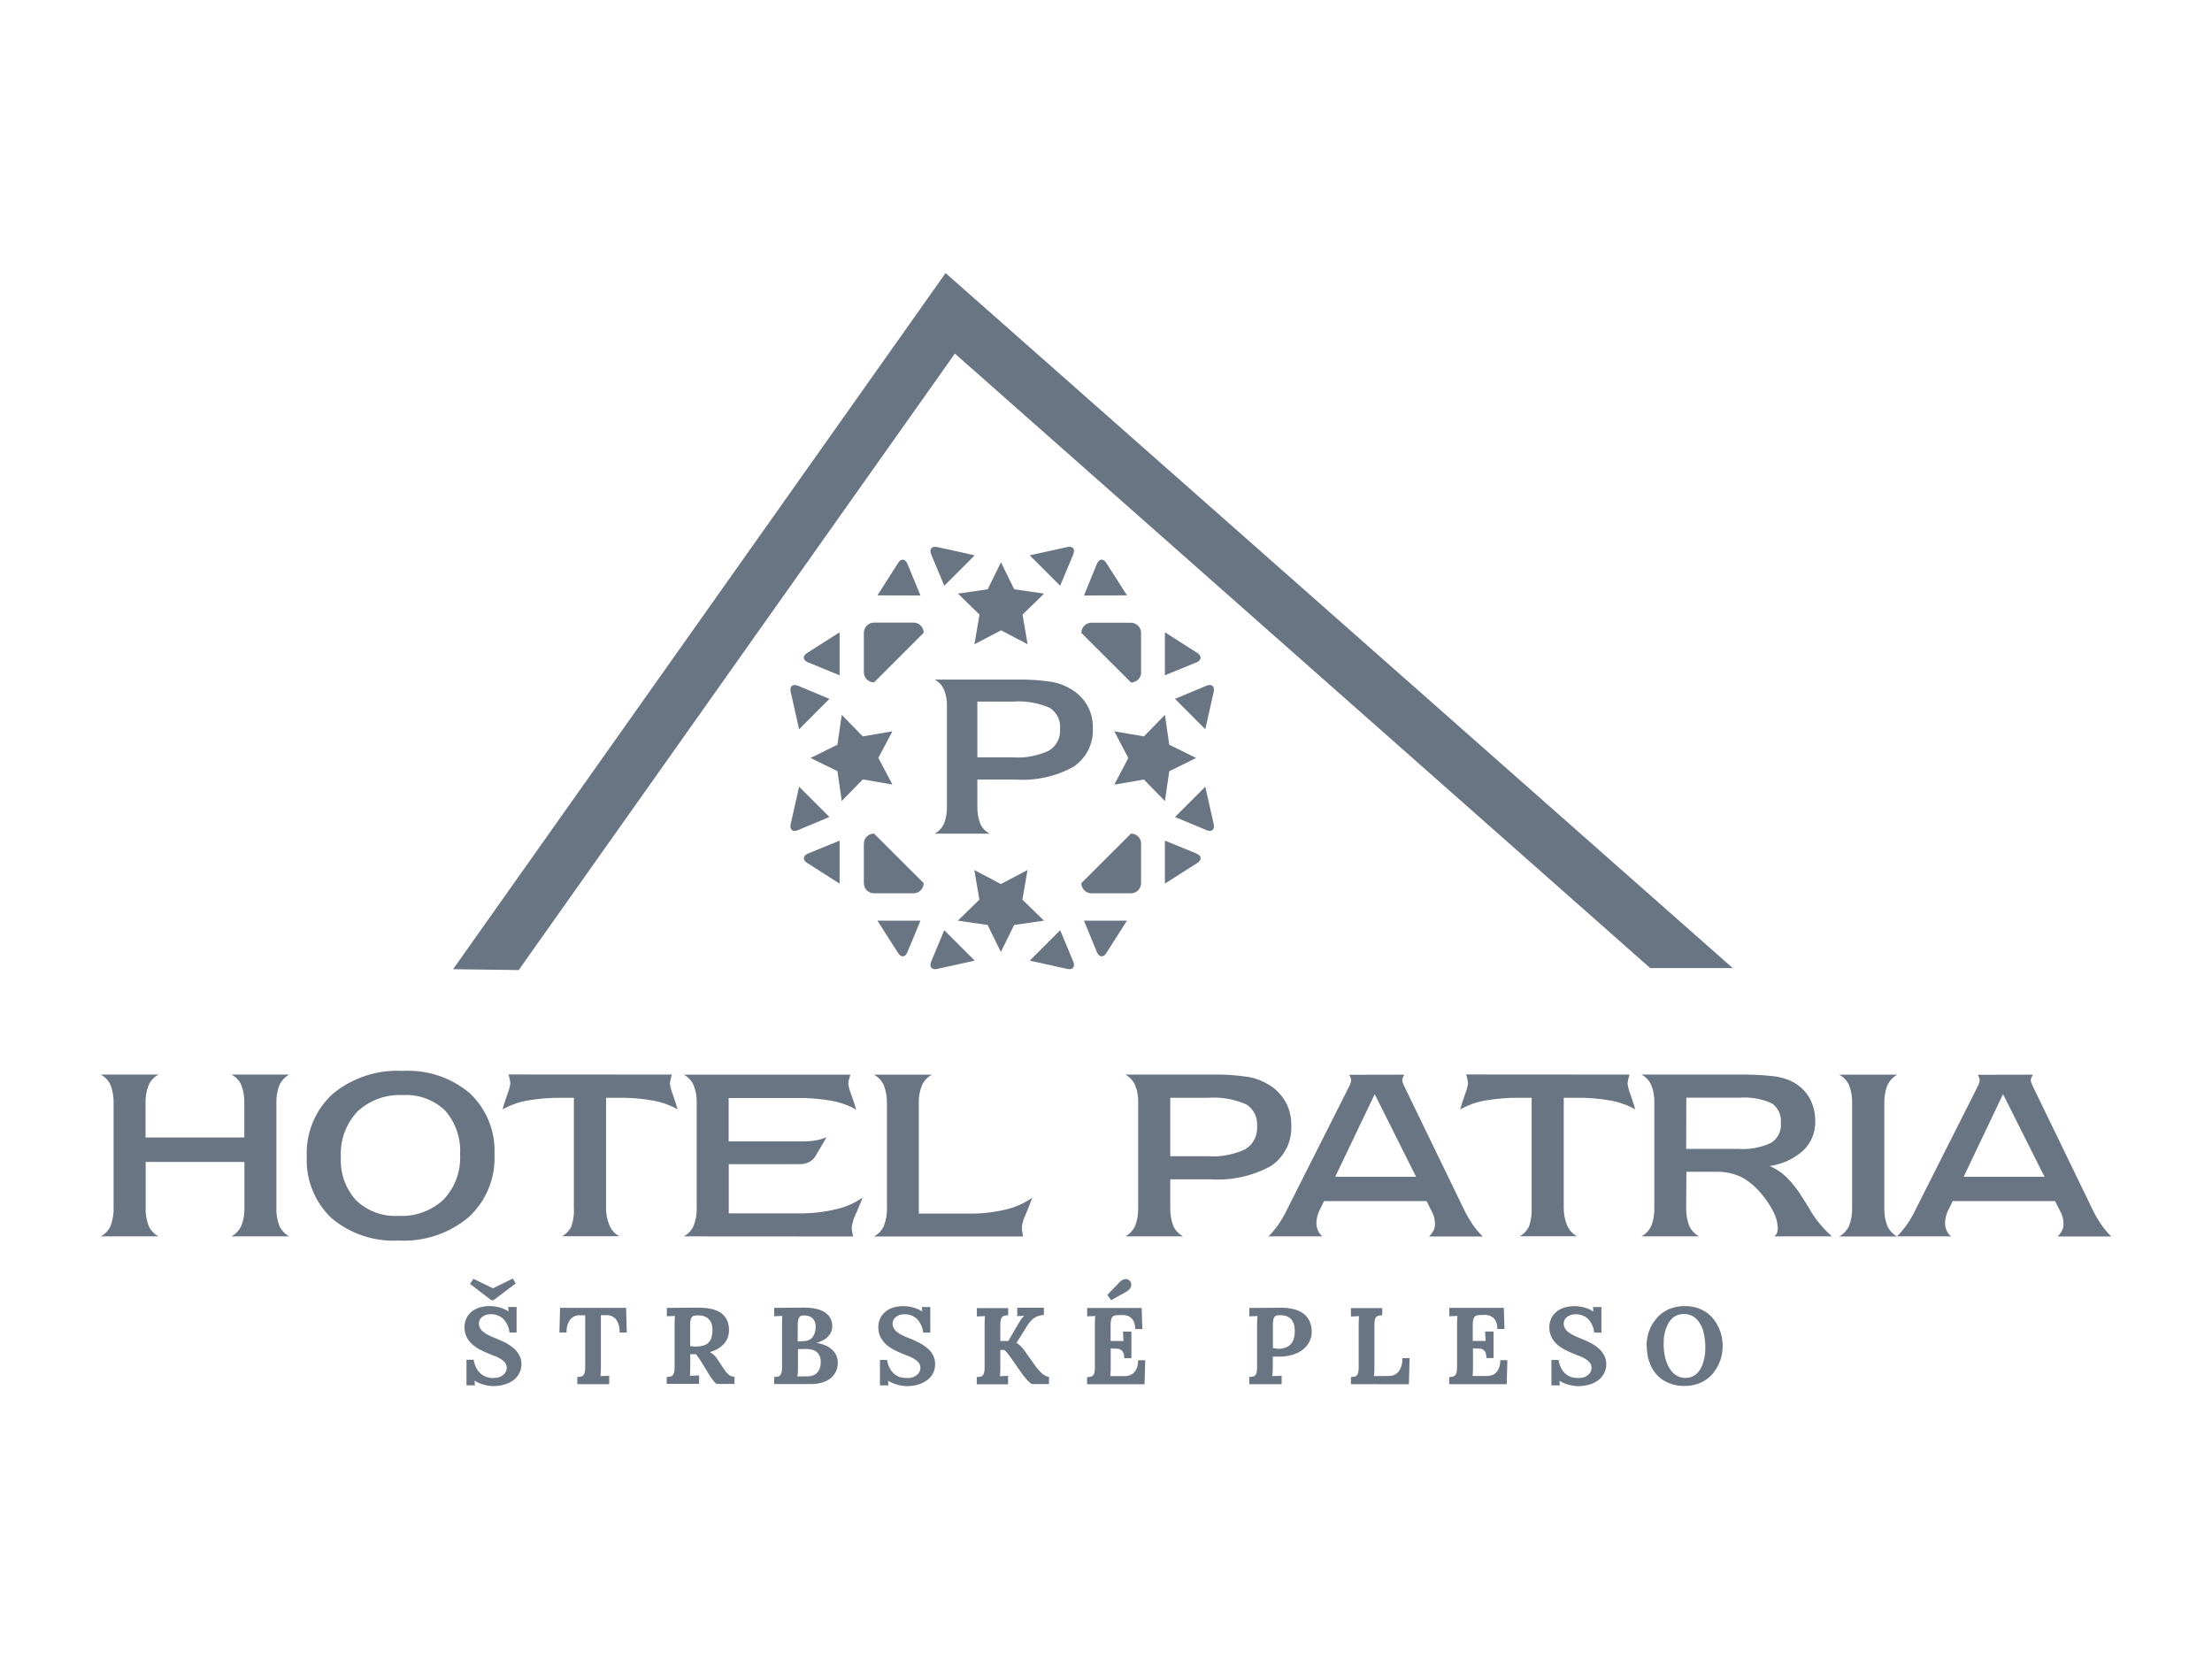 <?xml version="1.0" encoding="utf-8"?>
<!-- Generator: Adobe Illustrator 25.3.1, SVG Export Plug-In . SVG Version: 6.00 Build 0)  -->
<svg version="1.1" id="Layer_1" xmlns="http://www.w3.org/2000/svg" xmlns:xlink="http://www.w3.org/1999/xlink" x="0px" y="0px"
	 viewBox="0 0 200 150" enable-background="new 0 0 200 150" xml:space="preserve">
<g id="Group_393" transform="translate(-64.908 329.208)" opacity="0.7">
	<g id="Group_366" transform="translate(64.908 -293.771)">
		<g id="Group_342" transform="translate(0 34.451)">
			<path id="Path_496" fill="#2B3A4E" d="M13.16,32.96h8.93v-3.05c0.02-0.58-0.07-1.15-0.27-1.69c-0.18-0.41-0.5-0.74-0.89-0.95
				h5.22c-0.39,0.22-0.71,0.56-0.89,0.96c-0.2,0.53-0.3,1.1-0.27,1.68v9.36c-0.03,0.57,0.07,1.15,0.27,1.68
				c0.19,0.41,0.5,0.74,0.89,0.95h-5.22c0.39-0.22,0.7-0.55,0.89-0.96c0.21-0.53,0.3-1.1,0.28-1.67v-4.1h-8.93v4.1
				c-0.03,0.57,0.07,1.14,0.27,1.68c0.19,0.41,0.5,0.74,0.89,0.95H9.11c0.39-0.21,0.71-0.54,0.89-0.95c0.2-0.54,0.29-1.11,0.27-1.68
				v-9.36c0.02-0.57-0.07-1.15-0.27-1.69c-0.18-0.41-0.5-0.74-0.89-0.95h5.22c-0.39,0.21-0.71,0.54-0.89,0.95
				c-0.21,0.54-0.3,1.12-0.28,1.69L13.16,32.96z"/>
		</g>
		<g id="Group_343" transform="translate(17.969 34.129)">
			<path id="Path_497" fill="#2B3A4E" d="M18.47,29.45c-1.52-0.09-3.02,0.45-4.13,1.49c-1.04,1.12-1.58,2.61-1.49,4.13
				c-0.08,1.43,0.42,2.84,1.38,3.89c1.02,0.98,2.41,1.49,3.82,1.41c1.51,0.08,2.99-0.45,4.09-1.48c1.03-1.09,1.57-2.56,1.49-4.06
				c0.09-1.45-0.39-2.89-1.35-3.98C21.26,29.87,19.88,29.36,18.47,29.45 M9.77,35c-0.1-2.13,0.76-4.2,2.33-5.65
				c1.78-1.47,4.04-2.22,6.34-2.09c2.21-0.13,4.39,0.6,6.08,2.03c1.52,1.44,2.33,3.48,2.22,5.57c0.09,2.13-0.77,4.19-2.34,5.63
				c-1.77,1.48-4.03,2.23-6.33,2.11c-2.21,0.12-4.39-0.61-6.08-2.04C10.48,39.12,9.67,37.09,9.77,35"/>
		</g>
		<g id="Group_344" transform="translate(35.038 34.451)">
			<path id="Path_498" fill="#2B3A4E" d="M15.75,41.9c0.37-0.19,0.67-0.5,0.86-0.87c0.2-0.56,0.28-1.16,0.24-1.76v-9.9H15.8
				c-1.06-0.02-2.12,0.07-3.17,0.25c-0.78,0.14-1.54,0.41-2.23,0.8c0.1-0.37,0.24-0.82,0.43-1.35c0.13-0.33,0.23-0.67,0.28-1.02
				c-0.03-0.25-0.08-0.5-0.16-0.74l-0.01-0.05l14.76,0.01l-0.01,0.05c-0.08,0.25-0.13,0.5-0.16,0.76c0.05,0.34,0.14,0.68,0.27,1
				c0.18,0.53,0.32,0.98,0.43,1.34c-0.69-0.39-1.44-0.66-2.23-0.8c-1.04-0.19-2.1-0.27-3.16-0.25h-1.08v9.9
				c-0.02,0.56,0.09,1.13,0.31,1.64c0.18,0.42,0.49,0.77,0.89,0.98H15.75z"/>
		</g>
		<g id="Group_345" transform="translate(50.832 34.451)">
			<path id="Path_499" fill="#2B3A4E" d="M10.99,41.9c0.39-0.21,0.71-0.54,0.89-0.95c0.2-0.52,0.3-1.07,0.28-1.63v-9.47
				c0.02-0.56-0.07-1.11-0.28-1.62c-0.18-0.41-0.49-0.74-0.88-0.95h15.05c-0.07,0.25-0.12,0.43-0.15,0.54
				c-0.02,0.09-0.03,0.18-0.04,0.28c0.05,0.34,0.15,0.67,0.28,0.99c0.19,0.52,0.33,0.97,0.44,1.35c-0.69-0.39-1.45-0.66-2.23-0.8
				c-1.05-0.19-2.11-0.27-3.18-0.25h-6.12v3.92h6.89c0.34,0,0.68-0.03,1.01-0.09c0.33-0.06,0.65-0.16,0.95-0.28l-1,1.7
				c-0.14,0.24-0.35,0.43-0.59,0.55c-0.28,0.13-0.58,0.19-0.88,0.18h-6.37v4.45h6.33c1.13,0.01,2.26-0.11,3.35-0.37
				c0.87-0.19,1.69-0.55,2.42-1.06c-0.12,0.33-0.31,0.8-0.58,1.41c-0.2,0.39-0.33,0.81-0.4,1.24c0,0.13,0.01,0.27,0.03,0.4
				c0.02,0.14,0.05,0.3,0.09,0.47L10.99,41.9z"/>
		</g>
		<g id="Group_346" transform="translate(67.424 34.451)">
			<path id="Path_500" fill="#2B3A4E" d="M12.76,29.86c0.02-0.56-0.07-1.11-0.28-1.63c-0.18-0.41-0.49-0.74-0.88-0.95h5.24
				c-0.4,0.21-0.71,0.54-0.9,0.95c-0.21,0.52-0.31,1.07-0.29,1.63v9.98h4.52c1.12,0.02,2.23-0.11,3.32-0.36
				c0.87-0.2,1.69-0.57,2.42-1.08c-0.12,0.35-0.31,0.82-0.56,1.43c-0.19,0.38-0.32,0.79-0.38,1.21c0,0.14,0.01,0.27,0.03,0.41
				c0.02,0.15,0.05,0.31,0.08,0.46H11.6c0.39-0.21,0.71-0.54,0.89-0.95c0.2-0.52,0.3-1.07,0.28-1.63V29.86z"/>
		</g>
		<g id="Group_347" transform="translate(89.34 34.451)">
			<path id="Path_501" fill="#2B3A4E" d="M16.47,34.65h3.35c1.19,0.09,2.37-0.13,3.45-0.64c0.71-0.44,1.11-1.23,1.05-2.06
				c0.07-0.8-0.31-1.57-0.99-1.99c-1.09-0.48-2.28-0.68-3.46-0.59h-3.4V34.65z M16.47,39.27c-0.02,0.57,0.07,1.14,0.27,1.67
				c0.18,0.41,0.5,0.75,0.89,0.96h-5.22c0.39-0.22,0.71-0.55,0.89-0.96c0.2-0.53,0.29-1.1,0.27-1.67v-9.44
				c0.02-0.55-0.07-1.1-0.28-1.61c-0.18-0.4-0.49-0.74-0.88-0.95h7.67c1.17-0.03,2.33,0.04,3.49,0.22c0.66,0.12,1.29,0.37,1.85,0.72
				c0.62,0.38,1.13,0.92,1.49,1.55c0.34,0.63,0.51,1.34,0.5,2.06c0.09,1.47-0.6,2.87-1.81,3.7c-1.68,0.93-3.58,1.35-5.5,1.22h-3.63
				L16.47,39.27z"/>
		</g>
		<g id="Group_348" transform="translate(101.815 34.452)">
			<path id="Path_502" fill="#2B3A4E" d="M18.91,36.51h7.31l-3.74-7.47L18.91,36.51z M30.53,39.42c0.23,0.49,0.51,0.96,0.81,1.41
				c0.27,0.39,0.57,0.75,0.91,1.08h-4.86c0.17-0.16,0.3-0.34,0.41-0.55c0.09-0.17,0.13-0.36,0.13-0.56c0-0.17-0.02-0.34-0.05-0.5
				c-0.03-0.16-0.08-0.32-0.15-0.47l-0.56-1.12H17.9l-0.47,0.96c-0.07,0.16-0.12,0.33-0.16,0.5c-0.04,0.17-0.06,0.35-0.06,0.53
				c0,0.23,0.05,0.46,0.14,0.67c0.09,0.21,0.23,0.39,0.4,0.53h-4.88c0.33-0.33,0.63-0.69,0.9-1.07c0.31-0.45,0.58-0.92,0.81-1.41
				l5.58-11.06c0.06-0.12,0.11-0.25,0.15-0.37c0.03-0.08,0.04-0.16,0.04-0.24c0-0.07-0.02-0.14-0.05-0.2
				c-0.04-0.09-0.08-0.17-0.12-0.26l4.97-0.01c-0.06,0.13-0.11,0.23-0.14,0.3c-0.02,0.06-0.04,0.12-0.04,0.19
				c0,0.08,0.02,0.16,0.05,0.24c0.04,0.11,0.08,0.21,0.13,0.31L30.53,39.42z"/>
		</g>
		<g id="Group_349" transform="translate(118.536 34.451)">
			<path id="Path_503" fill="#2B3A4E" d="M18.84,41.9c0.37-0.19,0.67-0.5,0.86-0.87c0.2-0.56,0.28-1.16,0.25-1.76v-9.9h-1.06
				c-1.06-0.02-2.12,0.07-3.17,0.25c-0.78,0.14-1.54,0.41-2.23,0.8c0.1-0.37,0.24-0.82,0.43-1.35c0.13-0.33,0.23-0.67,0.28-1.02
				c-0.03-0.25-0.08-0.5-0.16-0.74l-0.01-0.05l14.76,0.01l-0.01,0.05c-0.08,0.25-0.13,0.5-0.16,0.76c0.05,0.34,0.14,0.68,0.27,1
				c0.18,0.53,0.32,0.98,0.43,1.34c-0.69-0.39-1.45-0.66-2.23-0.8c-1.04-0.19-2.1-0.27-3.16-0.25h-1.08v9.9
				c-0.01,0.56,0.09,1.12,0.31,1.64c0.18,0.42,0.49,0.77,0.89,0.98H18.84z"/>
		</g>
		<g id="Group_350" transform="translate(134.328 34.451)">
			<path id="Path_504" fill="#2B3A4E" d="M18.13,33.99h4.67c1.03,0.08,2.06-0.11,3-0.54c0.6-0.38,0.95-1.06,0.89-1.78
				c0.07-0.7-0.23-1.38-0.8-1.79c-0.93-0.43-1.96-0.6-2.98-0.52h-4.77L18.13,33.99z M18.13,39.27c-0.02,0.57,0.07,1.14,0.27,1.67
				c0.18,0.41,0.5,0.75,0.9,0.96h-5.22c0.39-0.21,0.71-0.55,0.9-0.96c0.2-0.53,0.29-1.1,0.27-1.67v-9.42
				c0.02-0.56-0.07-1.11-0.28-1.63c-0.18-0.41-0.49-0.74-0.88-0.95h8.73c1.05-0.02,2.1,0.03,3.14,0.14
				c0.58,0.06,1.15,0.21,1.68,0.46c0.66,0.32,1.22,0.82,1.6,1.45c0.38,0.66,0.57,1.41,0.56,2.17c0.03,0.99-0.36,1.94-1.07,2.63
				c-0.85,0.77-1.92,1.26-3.05,1.42c0.56,0.24,1.08,0.58,1.52,1.01c0.56,0.56,1.04,1.18,1.45,1.86c0.12,0.19,0.3,0.47,0.53,0.84
				c0.55,1,1.27,1.9,2.13,2.65h-5.21c0.1-0.08,0.19-0.19,0.24-0.31c0.06-0.15,0.08-0.32,0.07-0.48c-0.02-0.47-0.14-0.94-0.36-1.36
				c-0.27-0.56-0.61-1.08-1.01-1.56c-0.52-0.68-1.18-1.25-1.93-1.66c-0.72-0.33-1.51-0.5-2.31-0.47h-2.65L18.13,39.27z"/>
		</g>
		<g id="Group_351" transform="translate(151.583 34.451)">
			<path id="Path_505" fill="#2B3A4E" d="M19.96,27.28c-0.39,0.21-0.7,0.54-0.89,0.95c-0.21,0.54-0.3,1.12-0.28,1.69v9.36
				c-0.03,0.57,0.07,1.14,0.27,1.68c0.19,0.41,0.5,0.74,0.89,0.95h-5.24c0.39-0.22,0.7-0.55,0.89-0.96c0.21-0.53,0.3-1.1,0.28-1.67
				v-9.36c0.02-0.58-0.07-1.15-0.28-1.69c-0.18-0.41-0.49-0.74-0.89-0.95H19.96z"/>
		</g>
		<g id="Group_352" transform="translate(156.616 34.452)">
			<path id="Path_506" fill="#2B3A4E" d="M20.93,36.51h7.31l-3.75-7.47L20.93,36.51z M32.56,39.42c0.23,0.49,0.5,0.96,0.81,1.41
				c0.27,0.39,0.57,0.75,0.91,1.08h-4.86c0.17-0.16,0.3-0.34,0.41-0.55c0.08-0.17,0.13-0.36,0.13-0.56c0-0.17-0.02-0.34-0.05-0.5
				c-0.03-0.16-0.08-0.32-0.15-0.47l-0.56-1.12h-9.26l-0.47,0.96c-0.07,0.16-0.12,0.33-0.16,0.5c-0.04,0.17-0.06,0.35-0.06,0.53
				c0,0.23,0.05,0.46,0.14,0.67c0.09,0.21,0.23,0.39,0.4,0.53H14.9c0.33-0.33,0.63-0.69,0.9-1.07c0.31-0.45,0.58-0.92,0.81-1.41
				l5.58-11.06c0.06-0.12,0.11-0.24,0.15-0.37c0.03-0.08,0.04-0.16,0.04-0.24c-0.01-0.07-0.02-0.14-0.05-0.2
				c-0.03-0.09-0.07-0.18-0.12-0.26l4.97-0.01c-0.05,0.1-0.1,0.2-0.14,0.3c-0.02,0.06-0.04,0.12-0.04,0.19
				c0,0.08,0.02,0.16,0.05,0.24c0.04,0.11,0.08,0.21,0.13,0.31L32.56,39.42z"/>
		</g>
		<g id="Group_353" transform="translate(31.728 52.236)">
			<path id="Path_507" fill="#2B3A4E" d="M12.89,29.89H12.7l-1.93-1.48l0.31-0.46l1.76,0.86l1.8-0.88l0.26,0.44L12.89,29.89z
				 M12.9,36.92c0.16,0,0.33-0.02,0.48-0.07c0.14-0.04,0.26-0.11,0.38-0.2c0.1-0.08,0.18-0.18,0.24-0.29
				c0.06-0.11,0.09-0.24,0.09-0.36c0-0.16-0.05-0.32-0.14-0.45c-0.1-0.13-0.23-0.24-0.37-0.33c-0.16-0.1-0.33-0.18-0.51-0.26
				c-0.19-0.07-0.37-0.15-0.56-0.22c-0.3-0.12-0.6-0.26-0.89-0.41c-0.26-0.14-0.49-0.31-0.71-0.51c-0.2-0.19-0.35-0.41-0.47-0.66
				c-0.12-0.27-0.17-0.56-0.17-0.86c0-0.14,0.02-0.28,0.05-0.42c0.03-0.15,0.09-0.29,0.16-0.43c0.08-0.15,0.17-0.28,0.29-0.4
				c0.13-0.13,0.27-0.24,0.44-0.33c0.19-0.1,0.39-0.18,0.6-0.22c0.25-0.06,0.52-0.09,0.78-0.08c0.14,0,0.28,0.01,0.41,0.03
				c0.15,0.02,0.3,0.05,0.44,0.09c0.15,0.04,0.29,0.09,0.43,0.15c0.13,0.06,0.25,0.13,0.37,0.21h0.01l-0.03-0.4h0.76v2.31h-0.64
				c-0.05-0.47-0.25-0.91-0.58-1.25c-0.31-0.28-0.72-0.42-1.13-0.41c-0.14,0-0.27,0.02-0.4,0.06c-0.12,0.04-0.24,0.1-0.34,0.17
				c-0.1,0.07-0.18,0.16-0.23,0.27c-0.06,0.1-0.09,0.22-0.09,0.34c0,0.14,0.03,0.29,0.1,0.41c0.07,0.13,0.17,0.25,0.29,0.34
				c0.15,0.12,0.32,0.23,0.49,0.31c0.2,0.1,0.44,0.21,0.71,0.31c0.16,0.07,0.33,0.14,0.51,0.22c0.18,0.08,0.35,0.17,0.52,0.27
				c0.17,0.1,0.32,0.21,0.47,0.33c0.15,0.12,0.28,0.25,0.39,0.4c0.11,0.15,0.2,0.31,0.27,0.49c0.07,0.19,0.1,0.39,0.1,0.59
				c0,0.28-0.06,0.55-0.18,0.8c-0.12,0.24-0.3,0.46-0.51,0.63c-0.24,0.18-0.51,0.32-0.8,0.41c-0.34,0.1-0.69,0.15-1.04,0.15
				c-0.14,0-0.27-0.01-0.41-0.03c-0.15-0.02-0.3-0.05-0.44-0.09c-0.15-0.04-0.3-0.09-0.44-0.15c-0.14-0.06-0.28-0.13-0.41-0.21
				h-0.01l0.03,0.41h-0.76v-2.31h0.65c0.04,0.25,0.12,0.5,0.23,0.73c0.1,0.2,0.24,0.37,0.4,0.52c0.16,0.14,0.34,0.24,0.54,0.31
				C12.47,36.89,12.69,36.93,12.9,36.92"/>
		</g>
		<g id="Group_354" transform="translate(40 54.783)">
			<path id="Path_508" fill="#2B3A4E" d="M16.61,28.03l0.06,2.23h-0.65c0.03-0.42-0.08-0.83-0.32-1.18
				c-0.22-0.27-0.55-0.41-0.9-0.39l-0.47,0.01v4.62c0,0.09,0,0.18,0,0.26s0,0.17-0.01,0.25c-0.01,0.08-0.01,0.15-0.01,0.21
				c0,0.06-0.01,0.12-0.02,0.16l0.79-0.03v0.76h-2.88v-0.65c0.1,0,0.2-0.02,0.3-0.03c0.08-0.01,0.16-0.05,0.22-0.1
				c0.07-0.07,0.12-0.16,0.14-0.25c0.04-0.15,0.05-0.31,0.05-0.47V28.7h-0.46c-0.34-0.02-0.67,0.12-0.89,0.38
				c-0.24,0.34-0.36,0.76-0.33,1.18h-0.65l0.06-2.23L16.61,28.03z"/>
		</g>
		<g id="Group_355" transform="translate(49.352 54.765)">
			<path id="Path_509" fill="#2B3A4E" d="M13.54,31.55c0.24,0,0.47-0.03,0.7-0.09c0.18-0.05,0.34-0.14,0.47-0.27
				c0.13-0.13,0.22-0.29,0.27-0.47c0.06-0.21,0.09-0.43,0.09-0.65c0-0.18-0.02-0.37-0.07-0.54c-0.04-0.13-0.1-0.26-0.19-0.37
				c-0.07-0.09-0.16-0.17-0.26-0.24c-0.09-0.05-0.19-0.1-0.3-0.13c-0.09-0.03-0.19-0.05-0.29-0.05c-0.08-0.01-0.16-0.01-0.24-0.01
				c-0.09,0-0.19,0.01-0.28,0.02c-0.08,0.01-0.15,0.05-0.21,0.1c-0.06,0.07-0.11,0.15-0.13,0.23c-0.04,0.14-0.05,0.27-0.05,0.41
				v2.02c0.08,0.01,0.15,0.02,0.24,0.02C13.38,31.55,13.46,31.55,13.54,31.55 M15.96,33.37c0.1,0.16,0.21,0.3,0.29,0.41
				c0.07,0.1,0.16,0.2,0.25,0.28c0.07,0.07,0.16,0.13,0.26,0.16c0.1,0.04,0.2,0.06,0.3,0.06v0.65h-1.62
				c-0.14-0.1-0.25-0.23-0.35-0.36c-0.12-0.16-0.24-0.35-0.38-0.57l-0.72-1.18c-0.08-0.13-0.16-0.24-0.23-0.34
				c-0.07-0.09-0.13-0.17-0.19-0.24c-0.05,0-0.1,0-0.14,0h-0.24c-0.04,0-0.08,0-0.13,0v1.06c0,0.18,0,0.35-0.01,0.52
				c0,0.12-0.01,0.25-0.03,0.37l0.84-0.03v0.76h-2.93V34.3c0.1-0.01,0.2-0.02,0.3-0.03c0.08-0.01,0.16-0.05,0.22-0.1
				c0.07-0.07,0.11-0.16,0.14-0.25c0.04-0.15,0.05-0.31,0.05-0.47v-3.78c0-0.09,0-0.18,0-0.26s0-0.17,0.01-0.25
				c0.01-0.08,0.01-0.15,0.01-0.22s0.01-0.12,0.02-0.16l-0.74,0.03v-0.76l2.8-0.02c0.39,0,0.78,0.03,1.16,0.1
				c0.32,0.06,0.62,0.18,0.89,0.35c0.24,0.16,0.44,0.38,0.57,0.63c0.14,0.3,0.21,0.63,0.2,0.96c0,0.22-0.03,0.43-0.1,0.63
				c-0.07,0.2-0.18,0.4-0.32,0.56c-0.15,0.18-0.34,0.33-0.54,0.46c-0.24,0.14-0.5,0.25-0.77,0.33v0.01
				c0.14,0.06,0.26,0.14,0.37,0.25c0.12,0.11,0.22,0.23,0.31,0.37L15.96,33.37z"/>
		</g>
		<g id="Group_356" transform="translate(58.718 54.763)">
			<path id="Path_510" fill="#2B3A4E" d="M13.92,31.06c0.18,0,0.36-0.04,0.52-0.11c0.14-0.07,0.25-0.16,0.34-0.29
				c0.09-0.13,0.15-0.27,0.19-0.41c0.04-0.17,0.06-0.34,0.06-0.51c0.01-0.17-0.03-0.34-0.1-0.49c-0.06-0.12-0.14-0.23-0.24-0.31
				c-0.1-0.08-0.21-0.13-0.33-0.16c-0.12-0.03-0.25-0.05-0.37-0.05c-0.08,0-0.15,0.01-0.23,0.03c-0.07,0.01-0.14,0.05-0.18,0.11
				c-0.06,0.07-0.1,0.16-0.12,0.25c-0.04,0.15-0.05,0.3-0.05,0.44v1.53L13.92,31.06z M13.37,34.25h0.5c0.16,0,0.31-0.01,0.47-0.01
				c0.18,0,0.35-0.04,0.52-0.11c0.14-0.06,0.26-0.15,0.35-0.27c0.1-0.12,0.17-0.25,0.21-0.4c0.05-0.16,0.07-0.33,0.07-0.5
				c0.01-0.19-0.03-0.39-0.1-0.57c-0.07-0.14-0.16-0.27-0.29-0.37c-0.12-0.09-0.26-0.16-0.41-0.19c-0.15-0.04-0.31-0.06-0.46-0.06
				c-0.31,0-0.58,0-0.8,0.01v1.6c0,0.09,0,0.18,0,0.26s-0.01,0.17-0.01,0.24c0,0.08-0.01,0.14-0.01,0.21
				C13.38,34.16,13.38,34.21,13.37,34.25 M11.28,34.3c0.11-0.01,0.21-0.02,0.3-0.03c0.08-0.01,0.16-0.05,0.22-0.1
				c0.07-0.07,0.11-0.16,0.14-0.25c0.04-0.15,0.05-0.31,0.05-0.47v-3.78c0-0.09,0-0.18,0-0.26s0-0.17,0.01-0.25
				C12,29.08,12,29,12,28.94s0.01-0.12,0.02-0.16l-0.74,0.03v-0.76l2.73-0.02c0.35,0,0.7,0.03,1.04,0.1
				c0.28,0.06,0.55,0.16,0.79,0.31c0.21,0.13,0.39,0.31,0.51,0.53c0.12,0.23,0.19,0.49,0.18,0.75c0,0.16-0.03,0.31-0.08,0.46
				c-0.06,0.15-0.15,0.29-0.25,0.41c-0.13,0.14-0.27,0.26-0.44,0.36c-0.2,0.11-0.41,0.2-0.64,0.26v0.01
				c0.29,0.04,0.58,0.13,0.85,0.25c0.22,0.1,0.42,0.24,0.59,0.4c0.15,0.15,0.27,0.32,0.35,0.52c0.08,0.19,0.12,0.39,0.12,0.59
				c0.01,0.29-0.05,0.58-0.18,0.85c-0.12,0.24-0.29,0.45-0.5,0.61c-0.23,0.17-0.48,0.3-0.76,0.37c-0.31,0.09-0.63,0.13-0.96,0.13
				h-3.35L11.28,34.3z"/>
		</g>
		<g id="Group_357" transform="translate(67.792 54.631)">
			<path id="Path_511" fill="#2B3A4E" d="M14.24,34.53c0.16,0,0.33-0.02,0.48-0.07c0.14-0.04,0.26-0.11,0.38-0.2
				c0.1-0.08,0.18-0.18,0.24-0.29c0.06-0.11,0.09-0.24,0.09-0.36c0-0.16-0.05-0.32-0.14-0.45c-0.1-0.13-0.23-0.24-0.37-0.33
				c-0.16-0.1-0.33-0.18-0.51-0.26c-0.19-0.07-0.37-0.15-0.56-0.22c-0.3-0.12-0.6-0.26-0.88-0.41c-0.26-0.14-0.5-0.31-0.71-0.51
				c-0.19-0.19-0.35-0.41-0.47-0.66c-0.12-0.27-0.17-0.56-0.17-0.86c0-0.14,0.02-0.28,0.05-0.42c0.03-0.15,0.09-0.29,0.16-0.43
				c0.07-0.15,0.17-0.28,0.29-0.4c0.13-0.13,0.27-0.24,0.43-0.33c0.19-0.1,0.39-0.18,0.6-0.22c0.25-0.06,0.52-0.09,0.78-0.08
				c0.14,0,0.28,0.01,0.41,0.03c0.15,0.02,0.3,0.05,0.44,0.09c0.15,0.04,0.29,0.09,0.43,0.15c0.13,0.06,0.25,0.13,0.37,0.21h0.01
				l-0.03-0.4h0.76v2.31h-0.64c-0.05-0.47-0.25-0.91-0.58-1.25c-0.31-0.28-0.71-0.42-1.13-0.41c-0.14,0-0.27,0.02-0.4,0.06
				c-0.12,0.04-0.24,0.1-0.34,0.17c-0.1,0.07-0.18,0.16-0.23,0.27c-0.06,0.1-0.09,0.22-0.09,0.34c0,0.14,0.03,0.29,0.1,0.41
				c0.07,0.13,0.17,0.25,0.29,0.34c0.15,0.12,0.32,0.23,0.5,0.31c0.2,0.1,0.43,0.21,0.71,0.31c0.16,0.07,0.33,0.14,0.51,0.22
				c0.18,0.08,0.35,0.17,0.52,0.27c0.17,0.1,0.32,0.21,0.47,0.33c0.15,0.12,0.28,0.25,0.39,0.4c0.11,0.15,0.2,0.31,0.26,0.49
				c0.07,0.19,0.1,0.39,0.1,0.59c0,0.28-0.06,0.55-0.18,0.8c-0.12,0.25-0.3,0.46-0.52,0.63c-0.24,0.18-0.51,0.32-0.8,0.41
				c-0.34,0.1-0.69,0.15-1.04,0.15c-0.14,0-0.28-0.01-0.41-0.03c-0.15-0.02-0.3-0.05-0.44-0.09c-0.15-0.04-0.3-0.09-0.44-0.15
				c-0.14-0.06-0.28-0.13-0.41-0.21H12.5l0.03,0.41h-0.76v-2.3h0.64c0.04,0.25,0.12,0.5,0.23,0.73c0.1,0.2,0.24,0.37,0.4,0.52
				c0.16,0.14,0.34,0.24,0.54,0.31C13.8,34.5,14.02,34.53,14.24,34.53"/>
		</g>
		<g id="Group_358" transform="translate(76.385 54.783)">
			<path id="Path_512" fill="#2B3A4E" d="M14.06,31.03h0.72l0.75-1.29c0.06-0.1,0.12-0.2,0.18-0.3c0.06-0.1,0.12-0.2,0.18-0.29
				s0.12-0.17,0.17-0.24c0.04-0.06,0.09-0.11,0.15-0.16v-0.01l-0.62,0.04v-0.76h2.41v0.65c-0.12,0.01-0.23,0.02-0.35,0.05
				c-0.13,0.03-0.26,0.08-0.38,0.14c-0.15,0.08-0.28,0.18-0.4,0.3c-0.15,0.16-0.29,0.33-0.4,0.52l-0.94,1.51v0.02
				c0.13,0.07,0.24,0.16,0.35,0.26c0.1,0.09,0.19,0.19,0.27,0.3l1.02,1.43c0.1,0.14,0.2,0.28,0.31,0.4c0.1,0.12,0.21,0.23,0.32,0.34
				c0.1,0.09,0.21,0.17,0.33,0.23c0.1,0.06,0.22,0.09,0.33,0.1v0.65h-1.52c-0.07-0.02-0.13-0.05-0.18-0.1
				c-0.09-0.08-0.18-0.16-0.26-0.25c-0.09-0.1-0.19-0.21-0.28-0.32c-0.09-0.11-0.17-0.22-0.24-0.32L15,32.52
				c-0.04-0.06-0.09-0.12-0.14-0.19c-0.05-0.07-0.1-0.13-0.15-0.19c-0.05-0.06-0.1-0.12-0.15-0.17c-0.04-0.05-0.09-0.09-0.14-0.13
				h-0.36v1.49c0,0.09,0,0.18,0,0.26s0,0.17-0.01,0.25c-0.01,0.08-0.01,0.15-0.01,0.21c-0.01,0.06-0.01,0.12-0.02,0.16l0.74-0.03
				v0.76h-2.83v-0.65c0.11-0.01,0.21-0.02,0.3-0.03c0.08-0.01,0.16-0.05,0.22-0.1c0.07-0.07,0.12-0.16,0.14-0.25
				c0.04-0.15,0.05-0.31,0.05-0.47v-3.78c0-0.09,0-0.18,0-0.26s0-0.17,0.01-0.25c0.01-0.08,0.01-0.15,0.01-0.21s0.01-0.12,0.02-0.16
				l-0.74,0.03v-0.76h2.83v0.65c-0.1,0-0.2,0.02-0.3,0.03c-0.08,0.01-0.16,0.05-0.22,0.1c-0.07,0.07-0.12,0.15-0.14,0.25
				c-0.04,0.15-0.05,0.31-0.05,0.47L14.06,31.03z"/>
		</g>
		<g id="Group_359" transform="translate(86.006 52.282)">
			<path id="Path_513" fill="#2B3A4E" d="M14.46,29.84l-0.35-0.48l1.13-1.17c0.07-0.08,0.16-0.14,0.26-0.19
				c0.09-0.04,0.19-0.07,0.29-0.07c0.06,0,0.12,0.01,0.18,0.04c0.06,0.02,0.11,0.06,0.16,0.1c0.05,0.04,0.09,0.1,0.11,0.16
				c0.03,0.07,0.04,0.14,0.04,0.21c0,0.12-0.04,0.24-0.11,0.34c-0.08,0.1-0.17,0.19-0.28,0.26L14.46,29.84z M14.42,34.2v1.62
				c0,0.09,0,0.18,0,0.27s0,0.17-0.01,0.24c-0.01,0.08-0.01,0.15-0.01,0.21c-0.01,0.06-0.01,0.12-0.02,0.16h1.32
				c0.15,0,0.29-0.02,0.43-0.07c0.14-0.05,0.28-0.13,0.39-0.24c0.12-0.13,0.21-0.28,0.27-0.44c0.08-0.22,0.11-0.45,0.1-0.68h0.65
				l-0.06,2.17h-5.2v-0.64c0.1,0,0.2-0.02,0.3-0.04c0.08-0.01,0.16-0.05,0.22-0.1c0.07-0.07,0.12-0.16,0.14-0.25
				c0.04-0.15,0.05-0.31,0.05-0.47v-3.78c0-0.09,0-0.18,0-0.26s0.01-0.17,0.01-0.25c0-0.08,0.01-0.15,0.01-0.22s0.01-0.12,0.02-0.16
				l-0.74,0.03v-0.76h4.93l0.06,1.91h-0.65c0.01-0.22-0.03-0.44-0.11-0.65c-0.06-0.15-0.16-0.28-0.29-0.39
				c-0.11-0.09-0.24-0.16-0.38-0.19c-0.14-0.03-0.28-0.05-0.41-0.04l-0.36,0.01c-0.09,0-0.19,0.01-0.28,0.03
				c-0.08,0.01-0.15,0.05-0.21,0.11c-0.06,0.07-0.11,0.16-0.13,0.26c-0.03,0.15-0.05,0.3-0.05,0.46v1.48h1.16l-0.04-0.85h0.76v2.4
				h-0.65c0.01-0.16-0.02-0.33-0.08-0.48c-0.04-0.11-0.11-0.2-0.21-0.27c-0.09-0.06-0.2-0.1-0.31-0.1
				c-0.13-0.01-0.25-0.02-0.38-0.01L14.42,34.2z"/>
		</g>
		<g id="Group_360" transform="translate(100.141 54.763)">
			<path id="Path_514" fill="#2B3A4E" d="M15.38,31.75c0.24,0.01,0.47-0.03,0.7-0.1c0.18-0.06,0.35-0.17,0.48-0.31
				c0.13-0.14,0.22-0.31,0.28-0.5c0.06-0.22,0.09-0.44,0.09-0.67c0-0.19-0.02-0.38-0.06-0.56c-0.03-0.14-0.09-0.27-0.17-0.4
				c-0.06-0.1-0.15-0.19-0.24-0.26c-0.09-0.06-0.18-0.11-0.28-0.15c-0.1-0.03-0.19-0.06-0.29-0.07c-0.09-0.01-0.18-0.02-0.27-0.02
				c-0.09,0-0.19,0.01-0.28,0.02c-0.08,0.01-0.15,0.05-0.21,0.1c-0.06,0.07-0.1,0.15-0.13,0.23c-0.03,0.14-0.05,0.28-0.05,0.41v2.22
				c0.07,0.01,0.14,0.01,0.22,0.02C15.23,31.74,15.31,31.74,15.38,31.75 M15.66,32.45l-0.21,0.01c-0.06,0-0.12,0-0.18,0h-0.16
				c-0.05,0-0.1,0-0.17,0v0.87c0,0.18,0,0.35-0.01,0.52c-0.01,0.17-0.02,0.29-0.03,0.37l0.84-0.03v0.76h-2.93V34.3
				c0.11-0.01,0.21-0.02,0.3-0.03c0.08-0.01,0.16-0.05,0.22-0.1c0.07-0.07,0.11-0.16,0.14-0.25c0.04-0.15,0.05-0.31,0.05-0.47v-3.78
				c0-0.09,0-0.18,0-0.26s0-0.17,0.01-0.25c0.01-0.08,0.01-0.15,0.01-0.21s0.01-0.12,0.02-0.16l-0.74,0.03v-0.76l2.81-0.02
				c0.39-0.01,0.78,0.03,1.16,0.12c0.32,0.07,0.62,0.2,0.89,0.39c0.24,0.17,0.44,0.4,0.57,0.67c0.14,0.31,0.21,0.64,0.21,0.98
				c0,0.28-0.05,0.55-0.16,0.8c-0.12,0.27-0.29,0.51-0.51,0.71c-0.26,0.23-0.55,0.4-0.87,0.52c-0.4,0.14-0.82,0.22-1.24,0.23"/>
		</g>
		<g id="Group_361" transform="translate(109.007 54.783)">
			<path id="Path_515" fill="#2B3A4E" d="M13.14,34.93v-0.64c0.1-0.01,0.21-0.02,0.29-0.03c0.08-0.01,0.16-0.05,0.22-0.1
				c0.07-0.07,0.12-0.16,0.14-0.25c0.03-0.15,0.05-0.31,0.05-0.47v-3.78c0-0.09,0-0.18,0-0.26c0-0.09,0-0.17,0.01-0.25
				s0.01-0.15,0.01-0.21c0-0.06,0.01-0.12,0.02-0.16l-0.74,0.03v-0.76h2.83v0.65c-0.1,0-0.2,0.02-0.3,0.03
				c-0.08,0.01-0.16,0.05-0.22,0.1c-0.07,0.07-0.12,0.15-0.14,0.25c-0.04,0.15-0.05,0.31-0.05,0.47v3.78c0,0.09,0,0.18,0,0.26
				s0,0.16-0.01,0.24c-0.01,0.08-0.01,0.15-0.01,0.21c0,0.05-0.01,0.11-0.02,0.16l1.32-0.01c0.35,0.02,0.69-0.13,0.91-0.4
				c0.25-0.35,0.37-0.78,0.33-1.21h0.66l-0.06,2.36L13.14,34.93z"/>
		</g>
		<g id="Group_362" transform="translate(117.601 54.783)">
			<path id="Path_516" fill="#2B3A4E" d="M15.58,31.69v1.62c0,0.09,0,0.18,0,0.27s0,0.17-0.01,0.24s-0.01,0.15-0.01,0.21
				s-0.01,0.12-0.02,0.16h1.32c0.15,0,0.29-0.02,0.43-0.07c0.14-0.05,0.28-0.13,0.38-0.24c0.12-0.13,0.22-0.28,0.27-0.44
				c0.08-0.22,0.11-0.45,0.1-0.68h0.65l-0.06,2.17h-5.2v-0.64c0.1,0,0.2-0.02,0.3-0.04c0.08-0.01,0.16-0.05,0.22-0.1
				c0.07-0.07,0.12-0.16,0.14-0.25c0.04-0.15,0.05-0.31,0.05-0.47v-3.78c0-0.09,0-0.18,0-0.26c0-0.08,0.01-0.17,0.01-0.25
				s0.01-0.15,0.01-0.22s0.01-0.12,0.02-0.16l-0.74,0.03v-0.76h4.93l0.06,1.91h-0.65c0.01-0.22-0.03-0.44-0.11-0.65
				c-0.06-0.15-0.16-0.28-0.29-0.39c-0.11-0.09-0.24-0.16-0.38-0.19c-0.14-0.03-0.28-0.05-0.41-0.04l-0.36,0.01
				c-0.09,0-0.18,0.01-0.28,0.03c-0.08,0.02-0.15,0.05-0.21,0.11c-0.06,0.07-0.11,0.16-0.13,0.26c-0.03,0.15-0.05,0.3-0.05,0.46
				v1.48h1.16l-0.04-0.85h0.76v2.4h-0.65c0.01-0.16-0.02-0.33-0.07-0.48c-0.04-0.11-0.11-0.2-0.21-0.27c-0.09-0.06-0.2-0.1-0.31-0.1
				c-0.13-0.01-0.25-0.02-0.38-0.01L15.58,31.69z"/>
		</g>
		<g id="Group_363" transform="translate(126.323 54.631)">
			<path id="Path_517" fill="#2B3A4E" d="M16.4,34.53c0.16,0,0.33-0.02,0.48-0.07c0.14-0.04,0.26-0.11,0.37-0.2
				c0.1-0.08,0.19-0.18,0.24-0.29c0.06-0.11,0.09-0.24,0.09-0.36c0-0.16-0.05-0.32-0.14-0.45c-0.1-0.13-0.23-0.24-0.37-0.33
				c-0.16-0.1-0.33-0.19-0.51-0.26c-0.19-0.07-0.37-0.15-0.56-0.22c-0.3-0.12-0.6-0.26-0.89-0.41c-0.26-0.14-0.5-0.31-0.71-0.51
				c-0.2-0.19-0.35-0.41-0.47-0.66c-0.12-0.27-0.17-0.56-0.17-0.86c0-0.14,0.02-0.28,0.05-0.42c0.03-0.15,0.09-0.29,0.16-0.43
				c0.08-0.15,0.17-0.28,0.29-0.4c0.13-0.13,0.27-0.24,0.44-0.33c0.19-0.1,0.39-0.18,0.6-0.22c0.25-0.06,0.52-0.09,0.78-0.08
				c0.14,0,0.28,0.01,0.41,0.03c0.15,0.02,0.3,0.05,0.44,0.09c0.15,0.04,0.29,0.09,0.43,0.15c0.13,0.06,0.25,0.13,0.37,0.21h0.01
				l-0.03-0.4h0.76v2.31h-0.65c-0.05-0.47-0.25-0.91-0.57-1.25c-0.31-0.28-0.72-0.42-1.13-0.41c-0.14,0-0.27,0.02-0.4,0.06
				c-0.12,0.04-0.24,0.1-0.34,0.17c-0.1,0.07-0.18,0.16-0.23,0.27c-0.06,0.1-0.09,0.22-0.09,0.34c0,0.14,0.03,0.29,0.1,0.41
				c0.07,0.13,0.17,0.25,0.29,0.34c0.15,0.12,0.32,0.23,0.49,0.31c0.2,0.1,0.44,0.21,0.71,0.31c0.16,0.07,0.33,0.14,0.51,0.22
				c0.18,0.08,0.35,0.17,0.52,0.27c0.17,0.1,0.32,0.21,0.47,0.33c0.15,0.12,0.28,0.25,0.39,0.4c0.11,0.15,0.2,0.31,0.27,0.49
				c0.07,0.19,0.1,0.39,0.1,0.59c0,0.28-0.06,0.55-0.18,0.8c-0.12,0.24-0.3,0.46-0.51,0.63c-0.24,0.18-0.51,0.32-0.8,0.41
				c-0.34,0.1-0.69,0.15-1.04,0.15c-0.14,0-0.27-0.01-0.41-0.03c-0.15-0.02-0.3-0.05-0.44-0.09c-0.15-0.04-0.3-0.09-0.44-0.15
				c-0.14-0.06-0.28-0.13-0.41-0.21h-0.01l0.04,0.41h-0.76v-2.3h0.64c0.04,0.25,0.12,0.5,0.23,0.73c0.1,0.2,0.24,0.37,0.4,0.52
				c0.16,0.14,0.34,0.24,0.54,0.31C15.96,34.5,16.18,34.53,16.4,34.53"/>
		</g>
		<g id="Group_364" transform="translate(134.78 54.631)">
			<path id="Path_518" fill="#2B3A4E" d="M15.64,31.51c0,0.22,0.01,0.44,0.04,0.65c0.03,0.23,0.08,0.45,0.14,0.68
				c0.06,0.22,0.15,0.43,0.25,0.64c0.1,0.19,0.22,0.37,0.37,0.53c0.15,0.15,0.32,0.28,0.51,0.37c0.21,0.09,0.44,0.14,0.66,0.14
				c0.21,0,0.42-0.04,0.61-0.12c0.17-0.08,0.33-0.18,0.46-0.32c0.14-0.14,0.25-0.3,0.34-0.47c0.09-0.18,0.17-0.37,0.22-0.57
				c0.06-0.2,0.1-0.41,0.13-0.62c0.03-0.21,0.04-0.41,0.04-0.62c0-0.41-0.04-0.82-0.12-1.22c-0.06-0.34-0.18-0.67-0.36-0.97
				c-0.15-0.26-0.35-0.48-0.6-0.64c-0.26-0.16-0.56-0.24-0.87-0.23c-0.21,0-0.43,0.04-0.62,0.12c-0.18,0.07-0.34,0.18-0.47,0.32
				c-0.14,0.14-0.26,0.3-0.35,0.48c-0.09,0.19-0.17,0.38-0.23,0.58c-0.06,0.21-0.1,0.42-0.13,0.63
				C15.65,31.08,15.64,31.29,15.64,31.51 M14.09,31.62c0-0.28,0.03-0.56,0.09-0.84c0.06-0.29,0.16-0.57,0.28-0.83
				c0.13-0.27,0.29-0.52,0.48-0.75c0.19-0.24,0.42-0.45,0.67-0.62c0.27-0.18,0.56-0.32,0.87-0.41c0.35-0.1,0.71-0.15,1.07-0.15
				c0.37,0,0.73,0.05,1.08,0.15c0.31,0.1,0.6,0.24,0.87,0.42c0.25,0.17,0.47,0.38,0.66,0.62c0.18,0.23,0.33,0.49,0.46,0.75
				c0.12,0.27,0.21,0.54,0.27,0.83c0.06,0.28,0.09,0.56,0.09,0.84c0,0.28-0.03,0.56-0.09,0.84c-0.06,0.29-0.16,0.57-0.28,0.83
				c-0.13,0.27-0.29,0.52-0.47,0.76c-0.19,0.24-0.42,0.45-0.67,0.62c-0.27,0.18-0.56,0.32-0.87,0.41c-0.34,0.11-0.7,0.16-1.06,0.15
				c-0.38,0.01-0.76-0.04-1.12-0.15c-0.31-0.09-0.61-0.23-0.88-0.41c-0.25-0.17-0.47-0.37-0.66-0.61c-0.18-0.23-0.33-0.48-0.44-0.75
				c-0.11-0.27-0.2-0.54-0.25-0.83c-0.05-0.28-0.08-0.57-0.08-0.86"/>
		</g>
		<g id="Group_365" transform="translate(72.708 0)">
			<path id="Path_519" fill="#2B3A4E" d="M15.66,33.04h3.19c1.13,0.08,2.26-0.13,3.29-0.61c0.68-0.42,1.06-1.18,1-1.97
				c0.07-0.76-0.3-1.49-0.94-1.9c-1.04-0.45-2.17-0.65-3.3-0.56h-3.24L15.66,33.04z M15.66,37.44c-0.02,0.54,0.07,1.08,0.26,1.59
				c0.17,0.39,0.47,0.71,0.85,0.91H11.8c0.38-0.21,0.67-0.53,0.85-0.91c0.19-0.51,0.28-1.05,0.26-1.59v-9
				c0.02-0.52-0.07-1.05-0.27-1.53c-0.17-0.39-0.47-0.7-0.84-0.9h7.31c1.11-0.03,2.22,0.04,3.32,0.21c0.63,0.12,1.23,0.35,1.77,0.69
				c0.59,0.37,1.08,0.87,1.42,1.47c0.33,0.6,0.49,1.28,0.48,1.97c0.09,1.4-0.57,2.74-1.73,3.53c-1.6,0.89-3.42,1.29-5.24,1.17h-3.47
				V37.44z"/>
		</g>
	</g>
	<g id="Group_367" transform="translate(139.641 -303.986)">
		<path id="Path_520" fill="#2B3A4E" d="M15.77,25.62l1.2,2.44l2.7,0.39l-1.95,1.9l0.46,2.68l-2.4-1.26l-2.41,1.26l0.46-2.68
			l-1.95-1.9l2.69-0.39L15.77,25.62z"/>
	</g>
	<g id="Group_368" transform="translate(139.641 -277.156)">
		<path id="Path_521" fill="#2B3A4E" d="M15.76,34.02l-1.2-2.44l-2.69-0.39l1.95-1.9l-0.46-2.68l2.4,1.27l2.41-1.27l-0.46,2.68
			l1.95,1.9l-2.7,0.39L15.76,34.02z"/>
	</g>
	<g id="Group_369" transform="translate(126.796 -290.685)">
		<path id="Path_522" fill="#2B3A4E" d="M11.4,30.01l2.43-1.2l0.39-2.7l1.9,1.95l2.68-0.46L17.53,30l1.27,2.41l-2.68-0.46l-1.9,1.95
			l-0.39-2.7L11.4,30.01z"/>
	</g>
	<g id="Group_370" transform="translate(153.277 -290.685)">
		<path id="Path_523" fill="#2B3A4E" d="M19.78,30.01l-2.43,1.2l-0.39,2.7l-1.9-1.95l-2.68,0.46l1.27-2.41l-1.27-2.41l2.68,0.46
			l1.9-1.95l0.39,2.7L19.78,30.01z"/>
	</g>
	<g id="Group_391" transform="translate(125.049 -305.347)">
		<g id="Group_371" transform="translate(6.396 6.61)">
			<path id="Path_524" fill="#2B3A4E" d="M12.49,31.23c-0.51,0-0.92-0.41-0.92-0.92v-3.57c0-0.51,0.42-0.92,0.92-0.92h3.57
				c0.51,0,0.92,0.42,0.92,0.92L12.49,31.23z"/>
		</g>
		<g id="Group_372" transform="translate(25.359 6.613)">
			<path id="Path_525" fill="#2B3A4E" d="M17.68,30.31c0,0.51-0.41,0.92-0.92,0.92l-4.49-4.48c0-0.51,0.41-0.92,0.92-0.92h3.56
				c0.51,0,0.92,0.42,0.92,0.92V30.31z"/>
		</g>
		<g id="Group_373" transform="translate(7.584 1.119)">
			<path id="Path_526" fill="#2B3A4E" d="M11.61,28.85l1.87-2.93c0.27-0.43,0.65-0.39,0.84,0.08l1.18,2.86"/>
		</g>
		<g id="Group_374" transform="translate(12.197 0)">
			<path id="Path_527" fill="#2B3A4E" d="M15.79,26.35l-3.39-0.75c-0.49-0.11-0.74,0.18-0.55,0.65l1.19,2.85"/>
		</g>
		<g id="Group_375" transform="translate(0 12.056)">
			<path id="Path_528" fill="#2B3A4E" d="M12.11,30.02l-0.76-3.39c-0.11-0.49,0.18-0.74,0.65-0.55l2.85,1.19"/>
		</g>
		<g id="Group_376" transform="translate(1.162 7.456)">
			<path id="Path_529" fill="#2B3A4E" d="M14.61,25.85l-2.93,1.87c-0.43,0.27-0.4,0.66,0.07,0.85l2.86,1.17"/>
		</g>
		<g id="Group_377" transform="translate(25.597 1.119)">
			<path id="Path_530" fill="#2B3A4E" d="M16.16,28.85l-1.87-2.93c-0.27-0.43-0.65-0.39-0.85,0.08l-1.17,2.86"/>
		</g>
		<g id="Group_378" transform="translate(20.864 0)">
			<path id="Path_531" fill="#2B3A4E" d="M12.1,26.35l3.39-0.75c0.49-0.11,0.74,0.18,0.55,0.65l-1.19,2.85"/>
		</g>
		<g id="Group_379" transform="translate(33.527 12.056)">
			<path id="Path_532" fill="#2B3A4E" d="M15.31,30.02l0.76-3.39c0.11-0.49-0.18-0.74-0.65-0.55l-2.85,1.19"/>
		</g>
		<g id="Group_380" transform="translate(32.644 7.456)">
			<path id="Path_533" fill="#2B3A4E" d="M12.54,25.85l2.93,1.87c0.43,0.27,0.39,0.66-0.07,0.85l-2.86,1.17"/>
		</g>
		<g id="Group_381" transform="translate(6.396 25.009)">
			<path id="Path_534" fill="#2B3A4E" d="M12.49,26.5c-0.51,0-0.92,0.41-0.92,0.92v3.56c0,0.51,0.41,0.92,0.92,0.92h3.57
				c0.51,0,0.92-0.42,0.92-0.92L12.49,26.5z"/>
		</g>
		<g id="Group_382" transform="translate(25.359 25.009)">
			<path id="Path_535" fill="#2B3A4E" d="M17.68,27.42c0-0.51-0.41-0.92-0.92-0.92l-4.49,4.48c0,0.51,0.41,0.92,0.92,0.92h3.56
				c0.51,0,0.92-0.42,0.92-0.92V27.42z"/>
		</g>
		<g id="Group_383" transform="translate(7.584 32.599)">
			<path id="Path_536" fill="#2B3A4E" d="M11.61,26.78l1.87,2.93c0.27,0.43,0.65,0.39,0.84-0.08l1.18-2.85"/>
		</g>
		<g id="Group_384" transform="translate(12.197 33.435)">
			<path id="Path_537" fill="#2B3A4E" d="M15.79,29.56l-3.39,0.75c-0.49,0.11-0.74-0.18-0.55-0.65l1.19-2.85"/>
		</g>
		<g id="Group_385" transform="translate(0 20.918)">
			<path id="Path_538" fill="#2B3A4E" d="M12.11,26.35l-0.76,3.39c-0.11,0.49,0.18,0.74,0.65,0.54l2.85-1.19"/>
		</g>
		<g id="Group_386" transform="translate(1.162 25.633)">
			<path id="Path_539" fill="#2B3A4E" d="M14.61,30.4l-2.93-1.87c-0.43-0.27-0.4-0.65,0.07-0.85l2.86-1.17"/>
		</g>
		<g id="Group_387" transform="translate(25.597 32.599)">
			<path id="Path_540" fill="#2B3A4E" d="M16.16,26.78l-1.87,2.93c-0.27,0.43-0.65,0.39-0.85-0.08l-1.17-2.85"/>
		</g>
		<g id="Group_388" transform="translate(20.864 33.435)">
			<path id="Path_541" fill="#2B3A4E" d="M12.1,29.56l3.39,0.75c0.49,0.11,0.74-0.18,0.55-0.65l-1.19-2.85"/>
		</g>
		<g id="Group_389" transform="translate(33.527 20.918)">
			<path id="Path_542" fill="#2B3A4E" d="M15.31,26.35l0.76,3.39c0.11,0.49-0.18,0.74-0.65,0.54l-2.85-1.19"/>
		</g>
		<g id="Group_390" transform="translate(32.644 25.633)">
			<path id="Path_543" fill="#2B3A4E" d="M12.54,30.4l2.93-1.87c0.43-0.27,0.39-0.65-0.07-0.85l-2.86-1.17"/>
		</g>
	</g>
	<g id="Group_392" transform="translate(95.625 -329.208)">
		<path id="Path_544" fill="#2B3A4E" d="M118.49,87.53L55.62,31.97L16.18,87.71l-5.93-0.08l44.53-62.94l71.17,62.84L118.49,87.53z"
			/>
	</g>
</g>
</svg>
